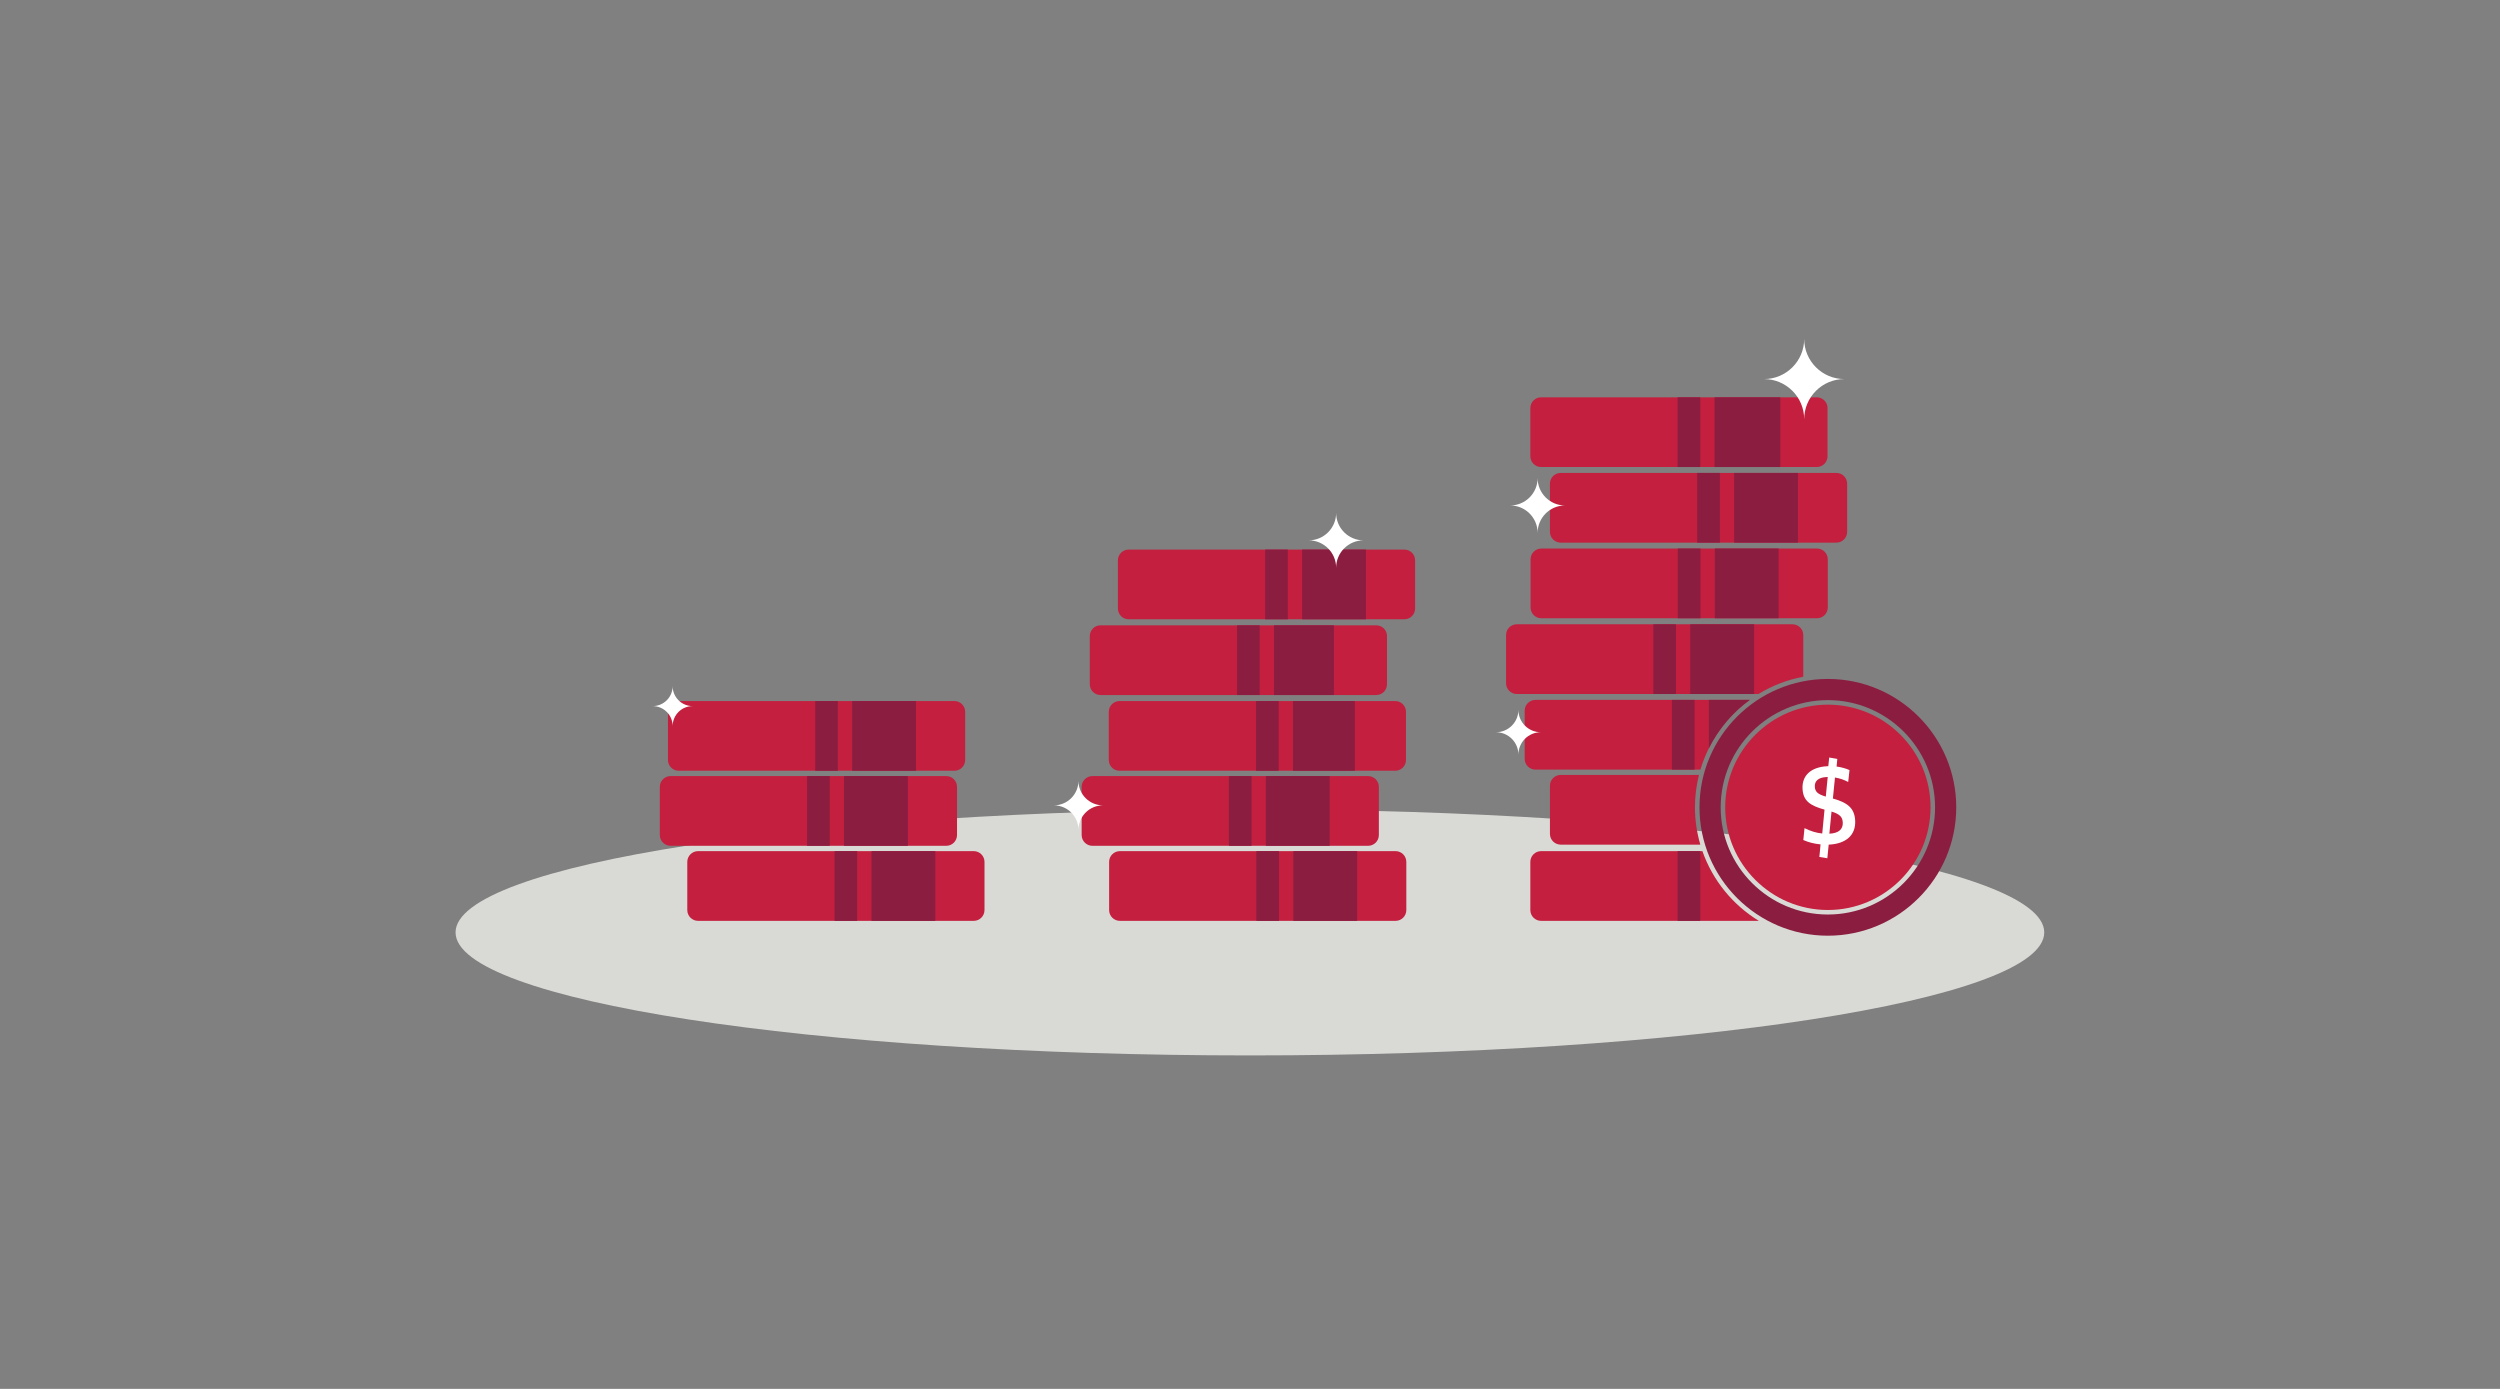 <?xml version="1.0" encoding="UTF-8"?>
<svg width="450px" height="250px" viewBox="0 0 450 250" version="1.1" xmlns="http://www.w3.org/2000/svg" xmlns:xlink="http://www.w3.org/1999/xlink">
    <rect x="0" y="0" width="450" height="250" fill="#808080" stroke="none"/>
    <!-- Generator: Sketch 63.1 (92452) - https://sketch.com -->
    <title>Illustrations/Grey/Currency/growing-your-wealth-450x250</title>
    <desc>Created with Sketch.</desc>
    <g id="Illustrations/Grey/Currency/growing-your-wealth-450x250" stroke="none" stroke-width="1" fill="none" fill-rule="evenodd">
        <path d="M367.965,167.836 C367.965,180.064 303.949,189.977 224.983,189.977 C146.016,189.977 82,180.064 82,167.836 C82,155.608 146.016,145.696 224.983,145.696 C303.949,145.696 367.965,155.608 367.965,167.836" id="Fill-2" fill="#D9DAD5"></path>
        <path d="M314.952,125.982 L276.385,125.982 C275.313,125.982 274.445,126.85 274.445,127.921 L274.445,136.592 C274.445,137.663 275.313,138.532 276.385,138.532 L306.078,138.532 C307.589,133.434 310.755,129.043 314.952,125.982" id="Fill-4" fill="#C41F3E"></path>
        <path d="M314.952,125.982 L307.601,125.982 L307.601,134.67 C309.325,131.217 311.858,128.238 314.952,125.982" id="Fill-6" fill="#8B1D41"></path>
        <path d="M305.092,145.319 C305.092,143.306 305.345,141.352 305.815,139.484 L280.93,139.484 C279.859,139.484 278.989,140.353 278.989,141.424 L278.989,150.095 C278.989,151.167 279.859,152.035 280.93,152.035 L306.059,152.035 C305.434,149.901 305.092,147.65 305.092,145.319" id="Fill-8" fill="#C41F3E"></path>
        <path d="M306.434,153.204 L277.402,153.204 C276.33,153.204 275.461,154.072 275.461,155.143 L275.461,163.814 C275.461,164.885 276.33,165.754 277.402,165.754 L316.588,165.754 C311.902,162.893 308.276,158.464 306.434,153.204" id="Fill-10" fill="#C41F3E"></path>
        <path d="M175.27,165.754 L125.653,165.754 C124.582,165.754 123.712,164.885 123.712,163.814 L123.712,155.143 C123.712,154.071 124.582,153.203 125.653,153.203 L175.27,153.203 C176.341,153.203 177.209,154.071 177.209,155.143 L177.209,163.814 C177.209,164.885 176.341,165.754 175.27,165.754" id="Fill-12" fill="#C41F3E"></path>
        <polygon id="Fill-14" fill="#8B1D41" points="156.87 165.754 168.357 165.754 168.357 153.203 156.87 153.203"></polygon>
        <polygon id="Fill-16" fill="#8B1D41" points="150.218 165.754 154.296 165.754 154.296 153.203 150.218 153.203"></polygon>
        <path d="M170.326,152.245 L120.708,152.245 C119.637,152.245 118.768,151.377 118.768,150.306 L118.768,141.635 C118.768,140.564 119.637,139.695 120.708,139.695 L170.326,139.695 C171.397,139.695 172.265,140.564 172.265,141.635 L172.265,150.306 C172.265,151.377 171.397,152.245 170.326,152.245" id="Fill-17" fill="#C41F3E"></path>
        <polygon id="Fill-18" fill="#8B1D41" points="151.925 152.245 163.413 152.245 163.413 139.696 151.925 139.696"></polygon>
        <polygon id="Fill-19" fill="#8B1D41" points="145.274 152.245 149.353 152.245 149.353 139.696 145.274 139.696"></polygon>
        <path d="M171.791,138.737 L122.173,138.737 C121.102,138.737 120.233,137.868 120.233,136.797 L120.233,128.127 C120.233,127.055 121.102,126.187 122.173,126.187 L171.791,126.187 C172.862,126.187 173.73,127.055 173.73,128.127 L173.73,136.797 C173.73,137.868 172.862,138.737 171.791,138.737" id="Fill-20" fill="#C41F3E"></path>
        <polygon id="Fill-21" fill="#8B1D41" points="153.39 138.738 164.878 138.738 164.878 126.188 153.39 126.188"></polygon>
        <polygon id="Fill-22" fill="#8B1D41" points="146.739 138.738 150.818 138.738 150.818 126.188 146.739 126.188"></polygon>
        <path d="M251.199,165.754 L201.582,165.754 C200.511,165.754 199.641,164.885 199.641,163.814 L199.641,155.143 C199.641,154.071 200.511,153.203 201.582,153.203 L251.199,153.203 C252.27,153.203 253.138,154.071 253.138,155.143 L253.138,163.814 C253.138,164.885 252.27,165.754 251.199,165.754" id="Fill-23" fill="#C41F3E"></path>
        <polygon id="Fill-24" fill="#8B1D41" points="232.799 165.754 244.286 165.754 244.286 153.203 232.799 153.203"></polygon>
        <polygon id="Fill-25" fill="#8B1D41" points="226.147 165.754 230.226 165.754 230.226 153.203 226.147 153.203"></polygon>
        <polygon id="Fill-26" fill="#8B1D41" points="301.967 165.754 306.045 165.754 306.045 153.203 301.967 153.203"></polygon>
        <polygon id="Fill-27" fill="#8B1D41" points="300.951 138.531 305.03 138.531 305.03 125.981 300.951 125.981"></polygon>
        <path d="M327.061,111.287 L277.444,111.287 C276.373,111.287 275.503,110.418 275.503,109.347 L275.503,100.677 C275.503,99.605 276.373,98.737 277.444,98.737 L327.061,98.737 C328.132,98.737 329,99.605 329,100.677 L329,109.347 C329,110.418 328.132,111.287 327.061,111.287" id="Fill-28" fill="#C41F3E"></path>
        <polygon id="Fill-29" fill="#8B1D41" points="308.661 111.287 320.148 111.287 320.148 98.737 308.661 98.737"></polygon>
        <polygon id="Fill-30" fill="#8B1D41" points="302.009 111.287 306.087 111.287 306.087 98.737 302.009 98.737"></polygon>
        <path d="M330.547,97.676 L280.93,97.676 C279.859,97.676 278.989,96.807 278.989,95.736 L278.989,87.066 C278.989,85.994 279.859,85.126 280.93,85.126 L330.547,85.126 C331.618,85.126 332.486,85.994 332.486,87.066 L332.486,95.736 C332.486,96.807 331.618,97.676 330.547,97.676" id="Fill-31" fill="#C41F3E"></path>
        <polygon id="Fill-32" fill="#8B1D41" points="312.147 97.675 323.634 97.675 323.634 85.126 312.147 85.126"></polygon>
        <polygon id="Fill-33" fill="#8B1D41" points="305.496 97.675 309.574 97.675 309.574 85.126 305.496 85.126"></polygon>
        <path d="M327.019,84.065 L277.402,84.065 C276.331,84.065 275.461,83.196 275.461,82.125 L275.461,73.455 C275.461,72.383 276.331,71.515 277.402,71.515 L327.019,71.515 C328.09,71.515 328.958,72.383 328.958,73.455 L328.958,82.125 C328.958,83.196 328.09,84.065 327.019,84.065" id="Fill-34" fill="#C41F3E"></path>
        <polygon id="Fill-35" fill="#8B1D41" points="308.618 84.066 320.459 84.066 320.459 71.516 308.618 71.516"></polygon>
        <polygon id="Fill-36" fill="#8B1D41" points="301.967 84.066 306.045 84.066 306.045 71.516 301.967 71.516"></polygon>
        <path d="M246.255,152.245 L196.638,152.245 C195.567,152.245 194.698,151.377 194.698,150.306 L194.698,141.635 C194.698,140.564 195.567,139.695 196.638,139.695 L246.255,139.695 C247.326,139.695 248.195,140.564 248.195,141.635 L248.195,150.306 C248.195,151.377 247.326,152.245 246.255,152.245" id="Fill-37" fill="#C41F3E"></path>
        <polygon id="Fill-38" fill="#8B1D41" points="227.855 152.245 239.343 152.245 239.343 139.696 227.855 139.696"></polygon>
        <polygon id="Fill-39" fill="#8B1D41" points="221.204 152.245 225.283 152.245 225.283 139.696 221.204 139.696"></polygon>
        <path d="M251.138,138.737 L201.521,138.737 C200.45,138.737 199.581,137.868 199.581,136.797 L199.581,128.127 C199.581,127.055 200.45,126.187 201.521,126.187 L251.138,126.187 C252.209,126.187 253.078,127.055 253.078,128.127 L253.078,136.797 C253.078,137.868 252.209,138.737 251.138,138.737" id="Fill-40" fill="#C41F3E"></path>
        <polygon id="Fill-41" fill="#8B1D41" points="232.737 138.738 243.873 138.738 243.873 126.188 232.737 126.188"></polygon>
        <polygon id="Fill-42" fill="#8B1D41" points="226.086 138.738 230.165 138.738 230.165 126.188 226.086 126.188"></polygon>
        <path d="M247.72,125.106 L198.103,125.106 C197.032,125.106 196.163,124.237 196.163,123.166 L196.163,114.496 C196.163,113.424 197.032,112.556 198.103,112.556 L247.72,112.556 C248.791,112.556 249.66,113.424 249.66,114.496 L249.66,123.166 C249.66,124.237 248.791,125.106 247.72,125.106" id="Fill-43" fill="#C41F3E"></path>
        <polygon id="Fill-44" fill="#8B1D41" points="229.32 125.106 240.102 125.106 240.102 112.555 229.32 112.555"></polygon>
        <polygon id="Fill-45" fill="#8B1D41" points="222.668 125.106 226.747 125.106 226.747 112.555 222.668 112.555"></polygon>
        <path d="M252.78,111.473 L203.163,111.473 C202.093,111.473 201.222,110.605 201.222,109.534 L201.222,100.863 C201.222,99.792 202.093,98.923 203.163,98.923 L252.78,98.923 C253.851,98.923 254.72,99.792 254.72,100.863 L254.72,109.534 C254.72,110.605 253.851,111.473 252.78,111.473" id="Fill-46" fill="#C41F3E"></path>
        <polygon id="Fill-47" fill="#8B1D41" points="234.38 111.474 245.867 111.474 245.867 98.924 234.38 98.924"></polygon>
        <polygon id="Fill-48" fill="#8B1D41" points="227.729 111.474 231.807 111.474 231.807 98.924 227.729 98.924"></polygon>
        <path d="M331.98,68.232 C327.99,68.232 324.753,71.472 324.753,75.468 C324.753,71.472 321.514,68.232 317.518,68.232 C321.514,68.232 324.753,64.992 324.753,61 C324.753,64.992 327.99,68.232 331.98,68.232" id="Fill-49" fill="#FFFFFF"></path>
        <path d="M198.542,144.963 C196.101,144.963 194.12,146.945 194.12,149.389 C194.12,146.945 192.139,144.963 189.694,144.963 C192.139,144.963 194.12,142.981 194.12,140.538 C194.12,142.981 196.101,144.963 198.542,144.963" id="Fill-50" fill="#FFFFFF"></path>
        <path d="M281.705,90.984 C278.982,90.984 276.772,93.195 276.772,95.923 C276.772,93.195 274.561,90.984 271.834,90.984 C274.561,90.984 276.772,88.772 276.772,86.047 C276.772,88.772 278.982,90.984 281.705,90.984" id="Fill-51" fill="#FFFFFF"></path>
        <path d="M277.343,131.802 C275.116,131.802 273.311,133.61 273.311,135.84 C273.311,133.61 271.503,131.802 269.273,131.802 C271.503,131.802 273.311,129.994 273.311,127.766 C273.311,129.994 275.116,131.802 277.343,131.802" id="Fill-52" fill="#FFFFFF"></path>
        <path d="M245.436,97.262 C242.713,97.262 240.503,99.473 240.503,102.201 C240.503,99.473 238.292,97.262 235.565,97.262 C238.292,97.262 240.503,95.05 240.503,92.325 C240.503,95.05 242.713,97.262 245.436,97.262" id="Fill-53" fill="#FFFFFF"></path>
        <path d="M124.672,127.098 C122.688,127.098 121.077,128.71 121.077,130.698 C121.077,128.71 119.466,127.098 117.479,127.098 C119.466,127.098 121.077,125.486 121.077,123.501 C121.077,125.486 122.688,127.098 124.672,127.098" id="Fill-54" fill="#FFFFFF"></path>
        <path d="M324.587,121.812 L324.587,114.311 C324.587,113.239 323.719,112.371 322.648,112.371 L273.03,112.371 C271.959,112.371 271.091,113.239 271.091,114.311 L271.091,122.981 C271.091,124.052 271.959,124.921 273.03,124.921 L316.529,124.921 C318.963,123.425 321.684,122.358 324.587,121.812" id="Fill-55" fill="#C41F3E"></path>
        <polygon id="Fill-56" fill="#8B1D41" points="304.248 124.921 315.736 124.921 315.736 112.371 304.248 112.371"></polygon>
        <polygon id="Fill-57" fill="#8B1D41" points="297.596 124.921 301.675 124.921 301.675 112.371 297.596 112.371"></polygon>
        <path d="M329.016,164.614 C318.377,164.614 309.721,155.958 309.721,145.319 C309.721,134.679 318.377,126.023 329.016,126.023 C339.656,126.023 348.312,134.679 348.312,145.319 C348.312,155.958 339.656,164.614 329.016,164.614 M329.016,122.21 C316.275,122.21 305.909,132.576 305.909,145.319 C305.909,158.06 316.275,168.427 329.016,168.427 C341.758,168.427 352.124,158.06 352.124,145.319 C352.124,132.576 341.758,122.21 329.016,122.21" id="Fill-58" fill="#8B1D41"></path>
        <path d="M329.016,126.839 C318.827,126.839 310.537,135.129 310.537,145.318 C310.537,155.508 318.827,163.798 329.016,163.798 C339.206,163.798 347.496,155.508 347.496,145.318 C347.496,135.129 339.206,126.839 329.016,126.839" id="Fill-59" fill="#C41F3E"></path>
        <path d="M329.327,150.064 C330.974,149.977 331.762,149.253 331.697,148.038 C331.649,147.132 331.247,146.554 329.673,146.08 L329.285,150.066 C329.285,150.066 329.306,150.065 329.327,150.064 M328.723,139.872 C327.281,139.948 326.613,140.604 326.667,141.613 C326.714,142.499 327.172,142.949 328.64,143.388 L328.99,139.857 C328.908,139.862 328.805,139.868 328.723,139.872 M332.911,138.617 L332.674,140.757 C331.972,140.381 331.172,140.093 330.297,139.954 L329.92,143.733 C332.54,144.461 333.81,145.447 333.931,147.692 C334.071,150.349 332.253,151.871 329.265,152.03 C329.224,152.032 329.204,152.033 329.163,152.035 L328.922,154.485 L327.483,154.252 C327.483,154.252 327.715,151.988 327.694,151.989 C326.532,151.886 325.463,151.591 324.596,151.204 L324.812,149.065 C325.872,149.587 326.902,149.925 328.003,150.031 L328.415,145.734 C325.877,145.022 324.574,144.203 324.457,142 C324.325,139.527 326.045,138.073 328.888,137.921 C328.97,137.917 329.032,137.914 329.094,137.911 L329.259,136.353 L330.718,136.606 L330.584,137.976 C331.458,138.095 332.255,138.321 332.911,138.617" id="Fill-60" fill="#FFFFFF"></path>
    </g>
</svg>